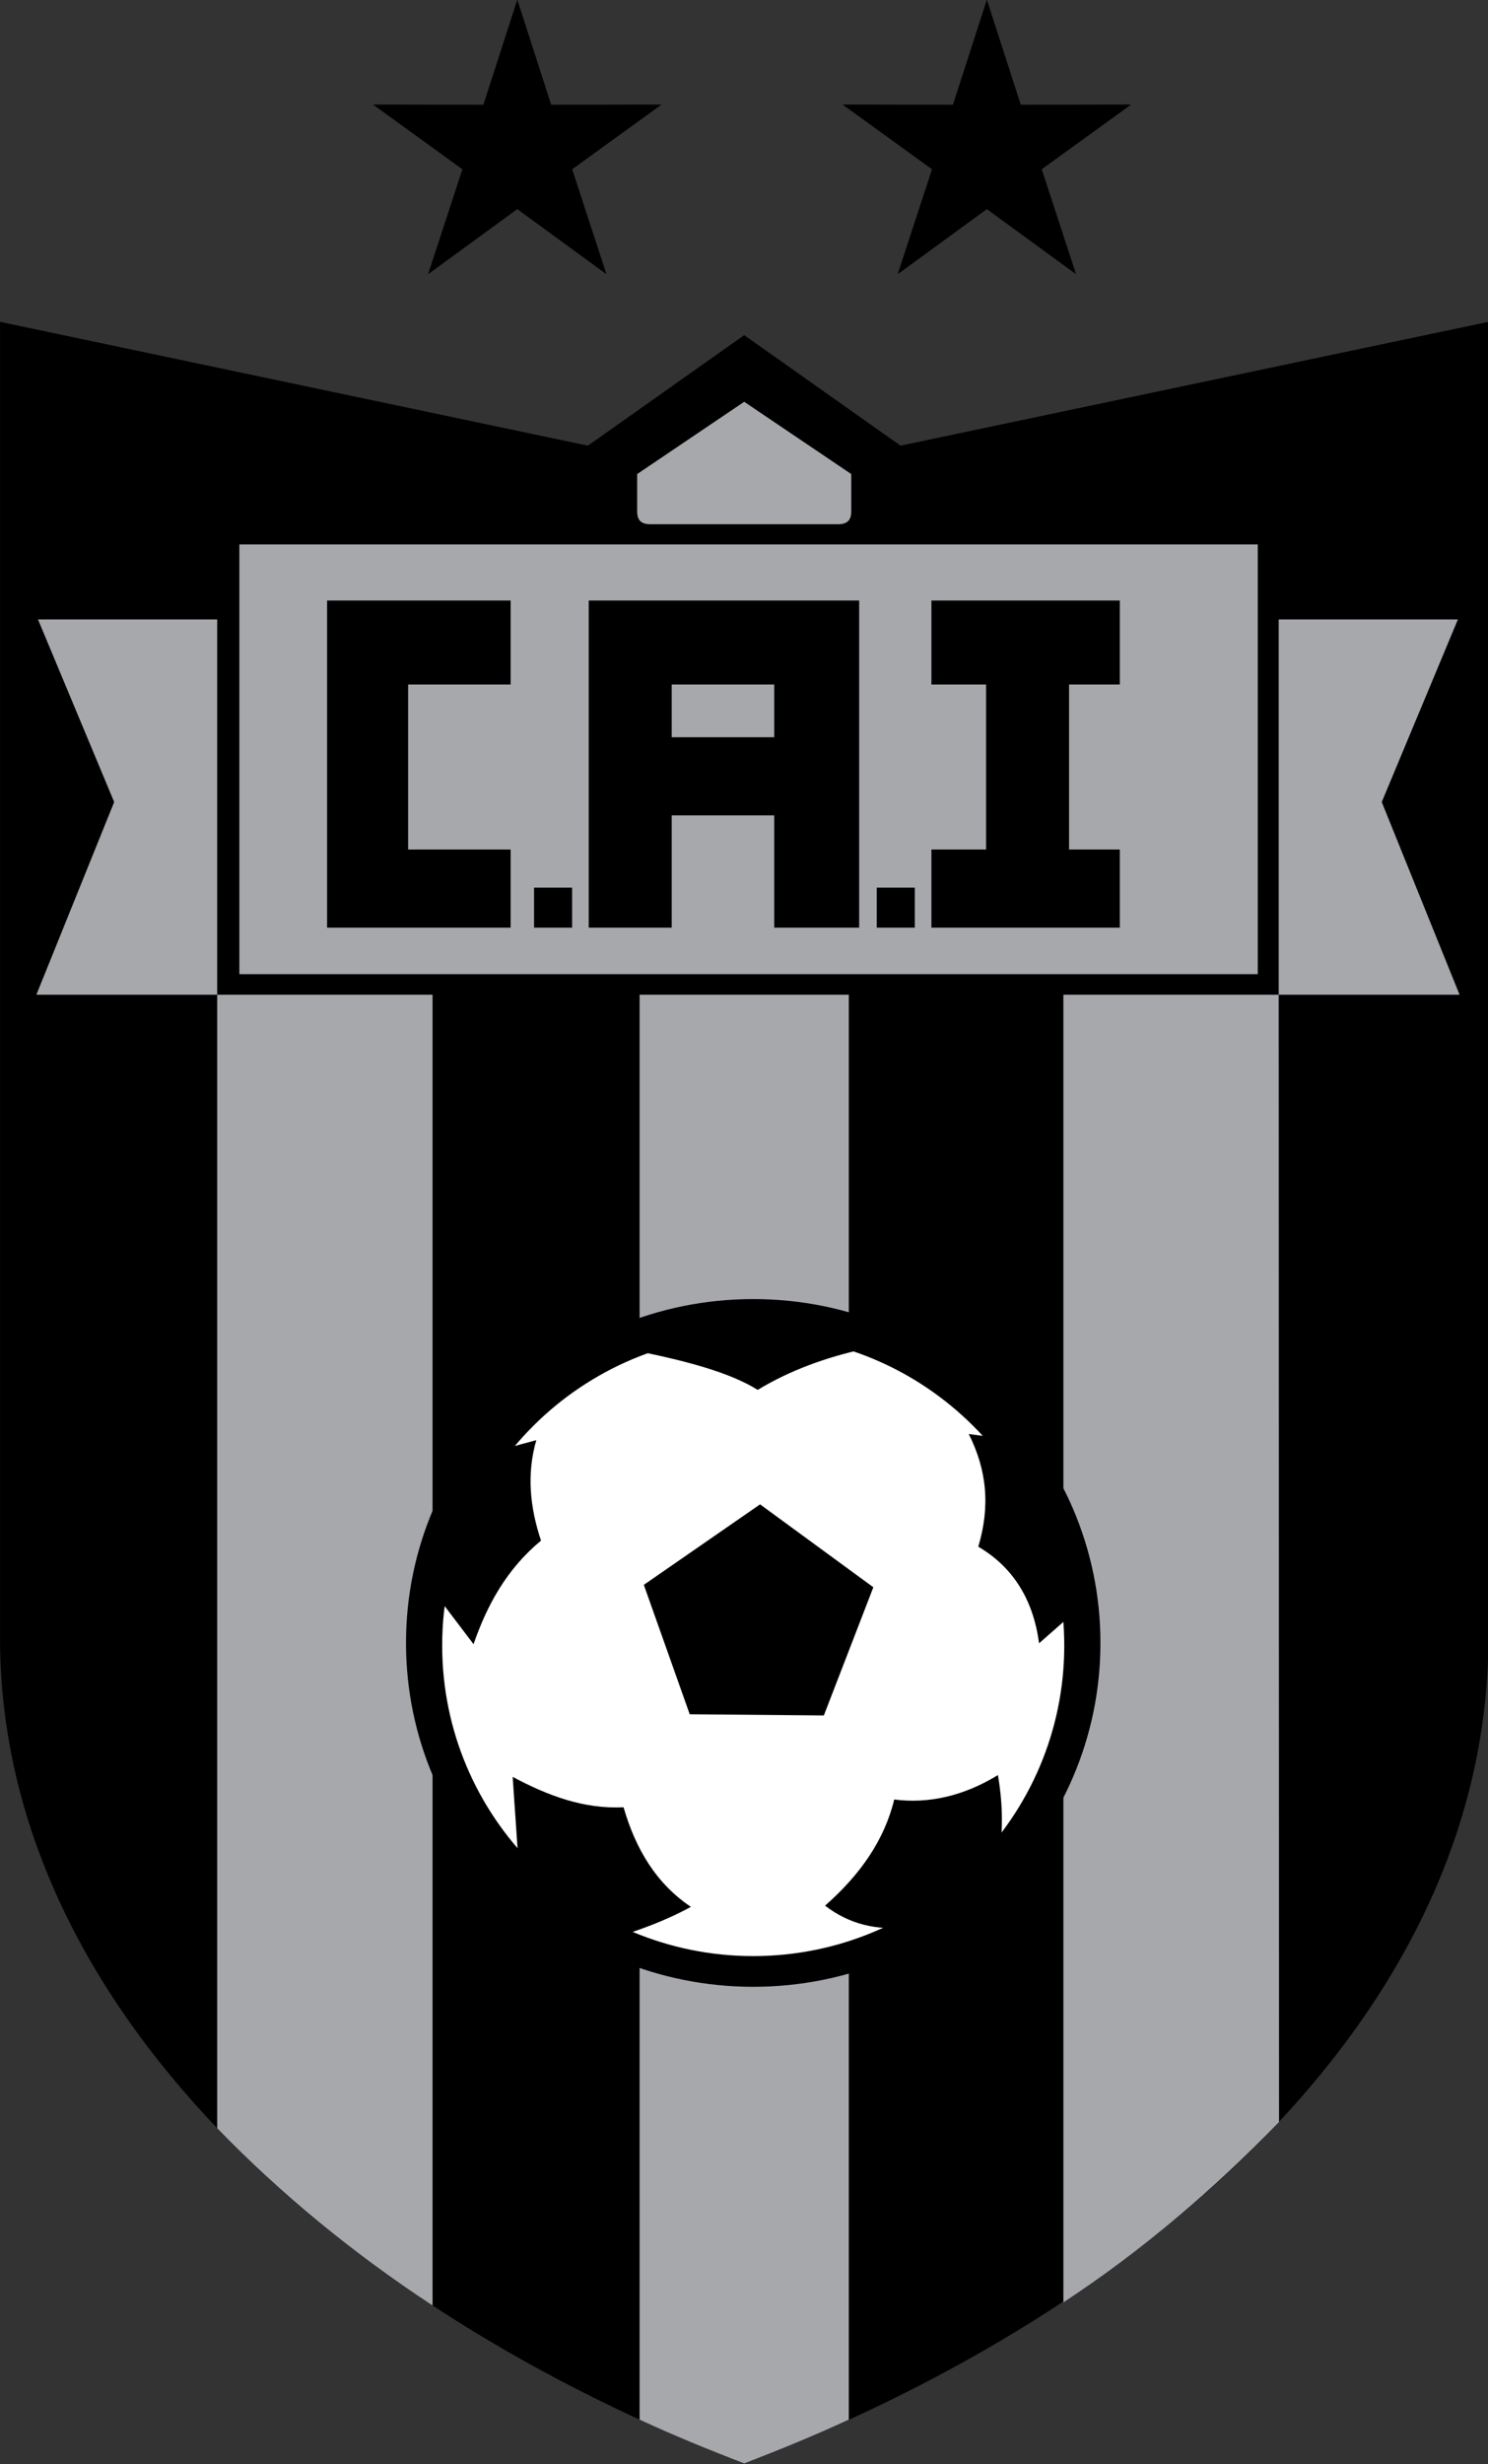 <?xml version="1.0" encoding="UTF-8"?>
<svg xmlns="http://www.w3.org/2000/svg" xmlns:xlink="http://www.w3.org/1999/xlink" width="280.8pt" height="464.9pt" viewBox="0 0 280.8 464.9" version="1.1">
<rect x="0" y="0" width="280.8" height="464.9" fill="#333333" stroke="none"/>
<defs>
<clipPath id="clip1">
  <path d="M 0 60 L 280.801 60 L 280.801 464.898 L 0 464.898 Z M 0 60 "/>
</clipPath>
<clipPath id="clip2">
  <path d="M 120 187 L 161 187 L 161 464.898 L 120 464.898 Z M 120 187 "/>
</clipPath>
</defs>
<g id="surface1">
<g clip-path="url(#clip1)" clip-rule="nonzero">
<path style=" stroke:none;fill-rule:evenodd;fill:rgb(0%,0%,0%);fill-opacity:1;" d="M 140.438 63.234 L 110.941 84.086 L 0.008 60.723 L 0.008 309.031 C 0.008 378.656 63.691 435.43 140.438 464.824 C 218.52 434.988 280.871 378.656 280.871 309.031 L 280.871 60.723 L 169.938 84.086 Z M 140.438 63.234 "/>
</g>
<path style=" stroke:none;fill-rule:evenodd;fill:rgb(65.039%,65.819%,67.381%);fill-opacity:1;" d="M 45.172 183.801 L 237.355 183.801 L 237.355 102.719 L 45.172 102.719 Z M 45.172 183.801 "/>
<path style=" stroke:none;fill-rule:evenodd;fill:rgb(65.039%,65.819%,67.381%);fill-opacity:1;" d="M 140.438 75.805 L 120.238 89.445 L 120.238 96.449 C 120.238 97.648 120.559 98.91 122.695 98.91 L 158.184 98.91 C 160.32 98.91 160.641 97.648 160.641 96.449 L 160.641 89.445 Z M 140.438 75.805 "/>
<path style=" stroke:none;fill-rule:evenodd;fill:rgb(65.039%,65.819%,67.381%);fill-opacity:1;" d="M 7.172 116.875 L 21.547 151.324 L 6.863 187.68 L 40.988 187.68 L 40.988 116.875 Z M 7.172 116.875 "/>
<path style=" stroke:none;fill-rule:evenodd;fill:rgb(65.039%,65.819%,67.381%);fill-opacity:1;" d="M 81.625 187.68 L 40.988 187.68 L 40.988 401.539 C 52.988 413.984 66.766 425.234 81.625 434.984 Z M 81.625 187.68 "/>
<g clip-path="url(#clip2)" clip-rule="nonzero">
<path style=" stroke:none;fill-rule:evenodd;fill:rgb(65.039%,65.819%,67.381%);fill-opacity:1;" d="M 120.699 187.68 L 160.18 187.68 L 160.18 456.523 C 153.66 459.547 147.117 462.223 140.438 464.789 C 133.762 462.223 127.219 459.547 120.699 456.523 Z M 120.699 187.68 "/>
</g>
<path style=" stroke:none;fill-rule:evenodd;fill:rgb(65.039%,65.819%,67.381%);fill-opacity:1;" d="M 275.121 116.875 L 260.75 151.324 L 275.434 187.68 L 241.305 187.68 L 241.305 116.875 Z M 275.121 116.875 "/>
<path style=" stroke:none;fill-rule:evenodd;fill:rgb(65.039%,65.819%,67.381%);fill-opacity:1;" d="M 200.672 187.68 L 241.305 187.68 L 241.367 400.363 C 229.367 412.805 215.531 424.648 200.672 434.395 Z M 200.672 187.68 "/>
<path style=" stroke:none;fill-rule:evenodd;fill:rgb(0%,0%,0%);fill-opacity:1;" d="M 100.781 175.023 L 107.965 175.023 L 107.965 167.469 L 100.781 167.469 Z M 100.781 175.023 "/>
<path style=" stroke:none;fill-rule:evenodd;fill:rgb(0%,0%,0%);fill-opacity:1;" d="M 165.445 175.023 L 172.633 175.023 L 172.633 167.469 L 165.445 167.469 Z M 165.445 175.023 "/>
<path style=" stroke:none;fill-rule:evenodd;fill:rgb(0%,0%,0%);fill-opacity:1;" d="M 61.723 113.305 L 61.723 175.023 L 96.359 175.023 L 96.359 160.285 L 77.016 160.285 L 77.016 129.148 L 96.359 129.148 L 96.359 113.305 Z M 61.723 113.305 "/>
<path style=" stroke:none;fill-rule:evenodd;fill:rgb(0%,0%,0%);fill-opacity:1;" d="M 111.098 113.305 L 111.098 175.023 L 126.758 175.023 L 126.758 153.836 L 146.102 153.836 L 146.102 175.023 L 162.129 175.023 L 162.129 113.305 Z M 126.758 139.098 L 146.102 139.098 L 146.102 129.148 L 126.758 129.148 Z M 126.758 139.098 "/>
<path style=" stroke:none;fill-rule:evenodd;fill:rgb(0%,0%,0%);fill-opacity:1;" d="M 175.766 113.305 L 175.766 129.148 L 186.082 129.148 L 186.082 160.285 L 175.766 160.285 L 175.766 175.023 L 211.32 175.023 L 211.32 160.285 L 201.742 160.285 L 201.742 129.148 L 211.32 129.148 L 211.32 113.305 Z M 175.766 113.305 "/>
<path style=" stroke:none;fill-rule:evenodd;fill:rgb(0%,0%,0%);fill-opacity:1;" d="M 142.141 245.102 C 178.328 245.102 207.664 274.148 207.664 309.98 C 207.664 345.812 178.328 374.859 142.141 374.859 C 105.953 374.859 76.617 345.812 76.617 309.98 C 76.617 274.148 105.953 245.102 142.141 245.102 Z M 142.141 245.102 "/>
<path style=" stroke:none;fill-rule:evenodd;fill:rgb(100%,100%,100%);fill-opacity:1;" d="M 142.141 251.863 C 174.559 251.863 200.836 278.098 200.836 310.465 C 200.836 342.828 174.559 369.062 142.141 369.062 C 109.727 369.062 83.445 342.828 83.445 310.465 C 83.445 278.098 109.727 251.863 142.141 251.863 Z M 142.141 251.863 "/>
<path style=" stroke:none;fill-rule:evenodd;fill:rgb(0%,0%,0%);fill-opacity:1;" d="M 121.496 299.02 L 143.434 283.832 L 164.809 299.473 L 155.469 323.66 L 130.156 323.434 Z M 202.609 304.309 L 196.082 310.047 C 194.988 301.746 191.102 295.621 184.609 291.82 C 186.902 284.176 186.215 277.305 182.809 270.559 L 188.656 271.348 C 197.836 281.406 202.129 292.449 202.609 304.309 Z M 163.234 254.473 C 155.918 256.07 149.098 258.535 142.984 262.234 C 137.621 258.891 129.34 256.762 120.371 254.922 C 135.238 248.109 149.562 247.484 163.234 254.473 Z M 93.508 273.793 C 96.074 273.102 98.641 272.41 101.207 271.723 C 99.375 278.039 99.98 284.355 102.098 290.672 C 95.598 296.059 91.91 302.852 89.363 310.215 C 87.191 307.355 85.02 304.492 82.848 301.629 C 81.504 291.332 85.375 282.117 93.508 273.793 Z M 96.746 335.246 C 97.082 340.195 97.422 345.148 97.758 350.098 C 101.84 357.152 108.445 361.688 115.531 365.734 C 120.484 364.234 125.434 362.473 130.383 359.773 C 123.898 355.434 119.957 348.922 117.672 340.984 C 110.172 341.352 103.348 338.785 96.746 335.246 Z M 155.695 359.547 C 162.328 353.727 166.914 347.141 168.746 339.52 C 175.234 340.352 181.832 338.879 188.32 334.91 C 189.164 339.797 189.316 344.574 188.656 349.758 C 183.953 356.172 178.324 361.082 171.219 363.598 C 165.461 364.289 160.254 363.055 155.695 359.547 Z M 155.695 359.547 "/>
<path style=" stroke:none;fill-rule:evenodd;fill:rgb(0%,0%,0%);fill-opacity:1;" d="M 97.617 -0.066 L 104.016 19.762 L 124.855 19.723 L 107.973 31.938 L 114.449 51.742 L 97.617 39.461 L 80.781 51.742 L 87.258 31.938 L 70.379 19.723 L 91.215 19.762 Z M 97.617 -0.066 "/>
<path style=" stroke:none;fill-rule:evenodd;fill:rgb(0%,0%,0%);fill-opacity:1;" d="M 186.23 -0.066 L 192.633 19.762 L 213.469 19.723 L 196.586 31.938 L 203.062 51.742 L 186.23 39.461 L 169.395 51.742 L 175.875 31.938 L 158.992 19.723 L 179.828 19.762 Z M 186.23 -0.066 "/>
</g>
</svg>
